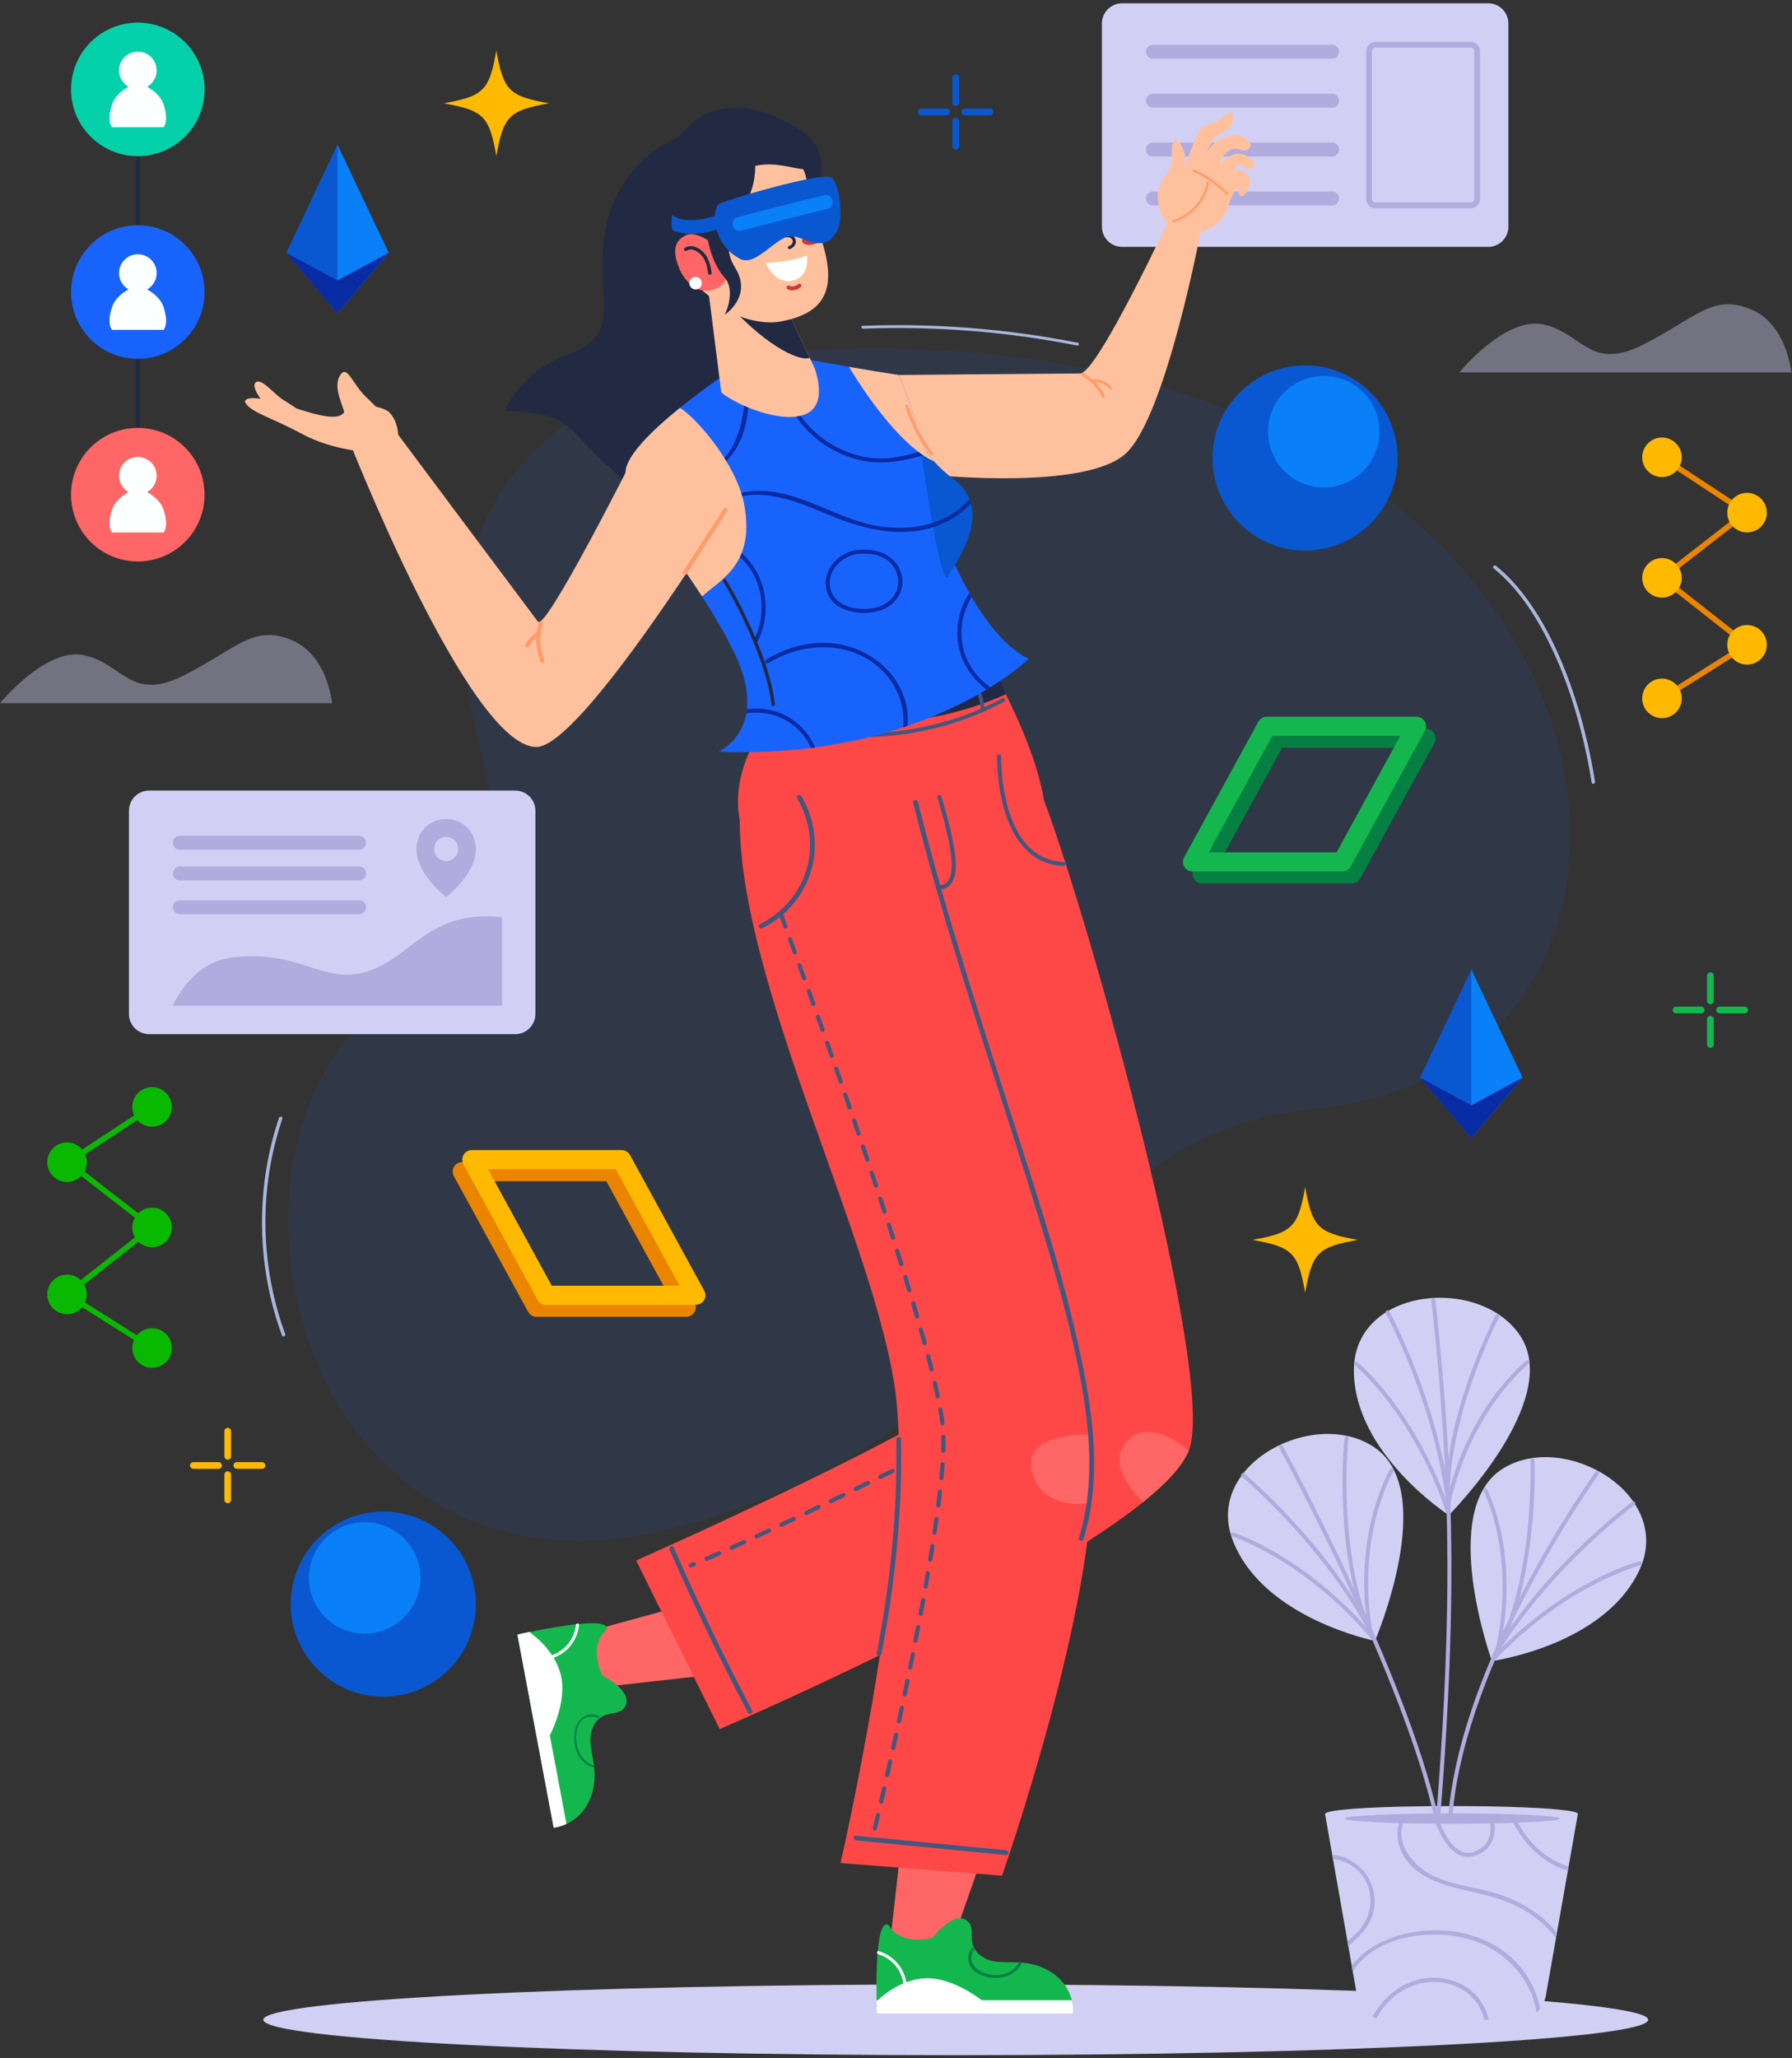 <svg width="513" height="589" viewBox="0 0 513 589" fill="none" xmlns="http://www.w3.org/2000/svg">
<rect x="0" y="0" width="513" height="589" fill="#333333" stroke="none"/>
<path d="M426.029 0.94H321.229C318.037 0.94 315.449 3.528 315.449 6.72V64.87C315.449 68.062 318.037 70.65 321.229 70.65H426.029C429.221 70.65 431.809 68.062 431.809 64.87V6.72C431.809 3.528 429.221 0.94 426.029 0.94Z" fill="#D1D0F4"/>
<path d="M421.01 59.61H393.76C392.29 59.61 391.09 58.41 391.09 56.94V14.65C391.09 13.18 392.29 11.98 393.76 11.98H421.01C422.48 11.98 423.68 13.18 423.68 14.65V56.94C423.68 58.41 422.48 59.61 421.01 59.61ZM393.76 13.63C393.2 13.63 392.74 14.09 392.74 14.65V56.94C392.74 57.5 393.2 57.96 393.76 57.96H421.01C421.57 57.96 422.03 57.5 422.03 56.94V14.65C422.03 14.09 421.57 13.63 421.01 13.63H393.76Z" fill="#B1ABDE"/>
<path d="M381.359 12.81H330.019C328.919 12.81 328.029 13.7 328.029 14.8C328.029 15.9 328.919 16.79 330.019 16.79H381.359C382.459 16.79 383.349 15.9 383.349 14.8C383.349 13.7 382.459 12.81 381.359 12.81Z" fill="#B1ABDE"/>
<path d="M381.359 26.81H330.019C328.919 26.81 328.029 27.7 328.029 28.8C328.029 29.9 328.919 30.79 330.019 30.79H381.359C382.459 30.79 383.349 29.9 383.349 28.8C383.349 27.7 382.459 26.81 381.359 26.81Z" fill="#B1ABDE"/>
<path d="M381.359 40.81H330.019C328.919 40.81 328.029 41.7 328.029 42.8C328.029 43.9 328.919 44.79 330.019 44.79H381.359C382.459 44.79 383.349 43.9 383.349 42.8C383.349 41.7 382.459 40.81 381.359 40.81Z" fill="#B1ABDE"/>
<path d="M381.359 54.81H330.019C328.919 54.81 328.029 55.7 328.029 56.8C328.029 57.9 328.919 58.79 330.019 58.79H381.359C382.459 58.79 383.349 57.9 383.349 56.8C383.349 55.7 382.459 54.81 381.359 54.81Z" fill="#B1ABDE"/>
<path d="M273.609 588.12C383.088 588.12 471.839 583.585 471.839 577.99C471.839 572.395 383.088 567.86 273.609 567.86C164.129 567.86 75.379 572.395 75.379 577.99C75.379 583.585 164.129 588.12 273.609 588.12Z" fill="#D1D0F4"/>
<g opacity="0.1">
<path d="M230.709 100.25C230.709 100.25 149.329 101.18 135.029 160.86C121.639 216.74 171.599 246.12 112.039 285.9C52.479 325.69 84.359 467.56 196.229 436.4C308.089 405.24 294.189 325.19 377.369 317.1C501.569 305.02 473.329 88.3 230.709 100.25Z" fill="#1963FD"/>
</g>
<path d="M427.591 162.64C434.131 167.96 438.951 175.12 442.771 182.56C447.021 190.83 450.121 199.68 452.461 208.66C453.771 213.7 454.841 218.81 455.651 223.95C455.751 224.58 456.711 224.31 456.611 223.69C455.131 214.35 452.851 205.11 449.681 196.2C446.651 187.68 442.801 179.31 437.511 171.94C434.861 168.24 431.831 164.81 428.291 161.93C427.801 161.53 427.091 162.23 427.591 162.63V162.64Z" fill="#A9B7DE"/>
<path d="M79.86 319.9C74.61 335.5 73.61 352.42 76.87 368.55C77.8 373.16 79.09 377.68 80.7 382.09C80.92 382.69 81.87 382.4 81.65 381.8C76 366.4 74.54 349.55 77.42 333.4C78.22 328.9 79.37 324.46 80.82 320.13C81.02 319.52 80.06 319.3 79.85 319.9H79.86Z" fill="#A9B7DE"/>
<path d="M247.01 94.06C267.56 93.28 288.16 94.89 308.34 98.88C308.85 98.98 309.06 98.19 308.55 98.09C288.3 94.09 267.63 92.45 247 93.24C246.48 93.26 246.49 94.08 247.01 94.06Z" fill="#A9B7DE"/>
<path d="M339.071 48.34C339.071 48.34 342.301 37.64 344.361 36.32C346.421 35 347.481 35.7 350.701 32.98C353.921 30.25 353.111 35.25 351.981 36.58C350.861 37.91 348.681 37.55 346.731 41.04C346.111 42.16 345.601 43.18 345.191 44.06C346.061 42.43 347.741 40.19 350.501 39.37C355.211 37.98 355.721 38.95 357.481 40.58C358.271 41.31 358.071 41.96 357.611 42.45C357.001 43.1 356.041 43.24 355.231 42.88C354.371 42.5 352.981 42.23 351.461 43.36C348.981 45.22 349.451 47.05 349.451 47.05C349.451 47.05 351.221 44.75 353.141 44.19C355.061 43.64 356.961 44.23 358.411 45.76C359.861 47.28 359.341 49.37 356.111 47.71C354.111 46.68 354.051 47.41 352.781 49.36C353.111 48.93 354.121 47.98 356.021 49.22C358.401 50.77 358.071 52.12 357.151 54.3C356.231 56.47 354.931 56.68 354.541 55.17C354.201 53.82 354.381 53.24 354.421 53.13C354.251 53.37 352.491 55.92 351.341 59.85C350.131 63.98 343.111 69.27 336.551 65.21C333.641 64.18 332.101 61.66 331.721 58.8C330.401 53.83 333.501 50.42 334.491 48.96C336.001 46.72 335.021 42.63 335.861 40.57C336.701 38.51 339.141 42.3 339.221 44.98C339.301 47.66 339.071 48.35 339.071 48.35V48.34Z" fill="#FFC19D"/>
<path d="M257.15 107.31C257.15 107.31 304.28 106.89 309.21 106.88C314.14 106.88 335.54 60.92 335.54 60.92L344.01 64.81C344.01 64.81 333.87 119.3 322.21 129.84C310.55 140.37 267.45 135.94 267.45 135.94C267.45 135.94 251.93 121.64 257.14 107.31H257.15Z" fill="#FFC19D"/>
<path d="M345.44 52.24C344.48 57.29 340.72 61.5 335.78 62.99C335.36 63.12 335.54 63.78 335.96 63.65C341.11 62.1 345.09 57.71 346.1 52.42C346.18 51.99 345.52 51.8 345.44 52.24Z" fill="#FF9C6A"/>
<path d="M341.54 49.13C345.1 50.66 348.28 52.87 350.96 55.68C351.27 56 351.75 55.51 351.45 55.19C348.74 52.34 345.51 50.08 341.89 48.53C341.49 48.36 341.14 48.95 341.54 49.12V49.13Z" fill="#FF9C6A"/>
<path d="M309.79 107.55C312.32 108.95 314.27 111.03 315.51 113.64C315.74 114.12 316.45 113.7 316.22 113.23C314.92 110.51 312.84 108.3 310.2 106.85C309.74 106.59 309.32 107.3 309.79 107.56V107.55Z" fill="#FF9C6A"/>
<path d="M312.599 109.41C314.549 109.2 316.349 109.86 317.689 111.29C318.049 111.68 318.629 111.09 318.269 110.71C316.799 109.14 314.739 108.37 312.599 108.59C312.079 108.65 312.069 109.47 312.599 109.41Z" fill="#FF9C6A"/>
<path d="M159.59 120.15C165.14 123.2 167.99 128.13 172.8 132.19C177.44 136.1 180.29 140.31 186.23 142.05C189.73 143.08 193.63 143.84 197.55 144.11C210.09 131.48 218.01 100.07 216.42 87.5C214.75 74.32 193.3 39.68 193.3 39.68C193.3 39.68 176.31 46.36 173.2 66.56C170.09 86.76 179.03 95.3 162.32 101.52C153.76 104.7 147.48 110.89 144.58 117.54C148.36 117.63 156.08 118.23 159.6 120.16L159.59 120.15Z" fill="#222943"/>
<path d="M252.089 199.59C245.689 199.81 239.599 199.77 233.259 198.67C229.409 198 224.239 196.95 221.499 193.92C220.379 198.05 219.239 201.95 218.299 205.08C218.189 205.43 218.089 205.78 217.989 206.11C216.879 209.81 216.109 212.2 216.109 212.2C225.559 212.31 234.899 211.87 244.139 210.91C248.269 210.48 252.369 209.94 256.449 209.3C260.369 208.68 264.269 207.96 268.149 207.15C272.129 206.31 276.089 205.37 280.029 204.33C283.099 203.52 286.159 202.64 289.209 201.7C289.209 201.7 287.049 197.01 285.259 191.49C275.759 197.65 262.919 199.24 252.079 199.61L252.089 199.59Z" fill="#222943"/>
<path d="M287.9 198.66C287.9 198.66 258.82 213.43 221.68 204.15C221.68 204.15 205.92 220.69 213.16 239.65C223.07 265.6 280.62 264.71 297.31 241.29C304.77 230.83 287.9 198.66 287.9 198.66Z" fill="#FE4847"/>
<path d="M287.49 200.76C285.07 202.05 282.58 203.24 280.05 204.3C277.34 205.44 274.57 206.43 271.74 207.28C262.79 209.96 253.45 211.16 244.15 210.9C235.26 210.65 226.41 209.05 218 206.11C218.1 205.78 218.2 205.43 218.31 205.08C230.53 209.36 243.65 210.75 256.47 209.29C260.41 208.84 264.33 208.12 268.17 207.14C274.66 205.48 280.96 203.05 286.89 199.88C287.5 199.55 288.1 200.45 287.49 200.78V200.76Z" fill="#41577E"/>
<path d="M278.48 195.53C279.73 197.77 280.5 200.17 280.78 202.72C280.86 203.41 281.94 203.35 281.86 202.66C281.55 199.92 280.72 197.34 279.38 194.93C279.04 194.32 278.14 194.93 278.48 195.53Z" fill="#41577E"/>
<path d="M226.48 197.22C225.24 200.35 224.51 203.58 224.3 206.94C224.26 207.63 225.33 207.57 225.38 206.88C225.58 203.72 226.28 200.66 227.45 197.71C227.7 197.07 226.74 196.57 226.49 197.22H226.48Z" fill="#41577E"/>
<path d="M246.14 200.38C245.28 203.36 245 206.38 245.3 209.47C245.37 210.16 246.45 210.1 246.38 209.41C246.09 206.42 246.36 203.5 247.2 200.61C247.39 199.94 246.34 199.72 246.14 200.38Z" fill="#41577E"/>
<path d="M263.559 202.78C263.639 204.25 264.899 205.38 266.379 205.3C267.849 205.22 268.979 203.96 268.899 202.48C268.819 201.01 267.559 199.88 266.079 199.96C264.609 200.04 263.479 201.3 263.559 202.78Z" fill="#41577E"/>
<path d="M201.43 457.84L164.1 468.09L163.07 483.82L211.22 478.42L201.43 457.84Z" fill="#FF6665"/>
<path d="M158.499 523.03L148.119 467.78C148.949 467.54 149.799 467.34 150.679 467.18C151.069 467.11 151.449 467.07 151.839 466.98C159.379 465.42 175.259 462.59 173.579 466.49C168.199 471.01 172.399 479.43 172.399 479.43C172.399 479.43 180.689 483.59 179.199 487.76C177.709 491.93 172.719 488.42 169.889 493.95C167.729 498.19 170.239 502.51 170.219 508.18C170.219 509.91 169.969 511.76 169.289 513.78C167.689 518.48 164.619 520.8 162.169 521.95C160.119 522.89 158.499 523.03 158.499 523.03Z" fill="#14B74E"/>
<path d="M171.33 490.99C167.52 489.53 164.91 492.34 164.46 495.92C163.95 500.03 165.62 504.36 169.78 505.75C170.14 505.87 170.29 505.31 169.93 505.19C166.39 504.01 164.81 500.49 164.96 496.94C165.03 495.25 165.41 493.03 166.87 491.97C168.05 491.11 169.84 491.05 171.17 491.56C171.52 491.69 171.67 491.13 171.32 491L171.33 490.99Z" fill="#057F42"/>
<path d="M165.759 465.06C165.219 469.93 161.769 473.76 156.989 474.85C156.439 474.98 156.279 474.11 156.829 473.99C161.219 472.99 164.379 469.47 164.879 464.99C164.939 464.43 165.819 464.5 165.759 465.06Z" fill="white"/>
<path d="M158.499 523.03L148.119 467.78C148.949 467.54 149.799 467.34 150.679 467.18L151.829 466.96L162.159 521.95C160.109 522.89 158.489 523.03 158.489 523.03H158.499Z" fill="white"/>
<path d="M157.189 497.04C157.189 497.04 162.389 487.46 160.619 479.63C158.849 471.81 151.629 467.13 151.629 467.13L157.189 497.04Z" fill="white"/>
<path d="M340.689 413.99C340.579 414.38 340.439 414.79 340.269 415.2C338.519 419.52 333.819 424.53 327.169 429.89C292.739 457.63 206.029 494.8 206.029 494.8L182.109 446.56C182.109 446.56 273.809 405.94 280.669 395.09C287.529 384.23 246.849 254.81 246.849 254.81L298.789 228.83C312.129 264.1 347.239 390.69 340.679 414L340.689 413.99Z" fill="#FE4847"/>
<path d="M340.27 415.2C338.52 419.52 333.82 424.53 327.17 429.89C323.46 426.01 317.02 418.38 322.69 412.38C327.63 407.15 335.33 410.78 340.27 415.2Z" fill="#FF6665"/>
<path d="M269.33 254.42C269.01 254.42 268.8 254.38 268.78 254.37C268.47 254.3 268.27 253.99 268.34 253.68C268.41 253.37 268.72 253.17 269.03 253.24C269.06 253.24 269.97 253.42 270.82 252.75C271.78 252 272.34 250.43 272.44 248.22C272.71 241.99 268.4 228.37 268.36 228.24C268.26 227.93 268.43 227.61 268.74 227.51C269.05 227.41 269.37 227.58 269.47 227.89C269.65 228.46 273.88 241.84 273.6 248.27C273.49 250.89 272.78 252.71 271.51 253.69C270.7 254.31 269.86 254.43 269.33 254.43V254.42Z" fill="#41577E"/>
<path d="M304.42 247.8C304.42 247.8 304.4 247.8 304.39 247.8C284.78 246.91 285.45 216.74 285.46 216.44C285.46 216.13 285.73 215.88 286.04 215.88C286.04 215.88 286.05 215.88 286.06 215.88C286.38 215.88 286.63 216.16 286.62 216.48C286.62 216.77 285.97 245.81 304.44 246.65C304.76 246.66 305.01 246.94 304.99 247.26C304.98 247.57 304.72 247.81 304.41 247.81L304.42 247.8Z" fill="#41577E"/>
<path d="M197.17 448.19C197.04 447.88 197.19 447.53 197.5 447.4C197.79 447.28 198.09 447.16 198.39 447.04C198.7 446.91 199.05 447.06 199.18 447.37C199.31 447.68 199.16 448.03 198.85 448.16C198.55 448.29 198.25 448.41 197.95 448.53C197.88 448.56 197.8 448.57 197.72 448.57C197.48 448.57 197.26 448.43 197.16 448.19H197.17ZM201.69 446.31C201.56 446 201.7 445.65 202.01 445.52C203.13 445.04 204.34 444.51 205.61 443.96C205.92 443.83 206.27 443.96 206.41 444.27C206.54 444.57 206.41 444.93 206.1 445.06C204.83 445.62 203.62 446.15 202.49 446.63C202.41 446.66 202.33 446.68 202.25 446.68C202.02 446.68 201.79 446.54 201.7 446.31H201.69ZM208.88 443.16C208.74 442.86 208.88 442.5 209.18 442.36C210.35 441.83 211.54 441.29 212.75 440.74C213.05 440.6 213.41 440.74 213.55 441.04C213.69 441.34 213.55 441.7 213.25 441.84C212.04 442.39 210.84 442.93 209.67 443.46C209.59 443.5 209.51 443.51 209.42 443.51C209.19 443.51 208.97 443.38 208.87 443.15L208.88 443.16ZM216.03 439.9C215.89 439.6 216.03 439.24 216.32 439.1C217.5 438.55 218.69 438 219.88 437.45C220.18 437.31 220.54 437.44 220.68 437.74C220.82 438.04 220.69 438.4 220.39 438.54C219.2 439.1 218.01 439.65 216.83 440.2C216.75 440.24 216.66 440.26 216.58 440.26C216.35 440.26 216.13 440.13 216.03 439.91V439.9ZM223.15 436.58C223.01 436.28 223.14 435.92 223.44 435.78C224.63 435.22 225.81 434.66 226.99 434.1C227.29 433.96 227.65 434.09 227.79 434.39C227.93 434.69 227.8 435.05 227.5 435.19C226.32 435.75 225.14 436.31 223.95 436.87C223.87 436.91 223.78 436.93 223.69 436.93C223.46 436.93 223.25 436.8 223.14 436.58H223.15ZM230.24 433.22C230.1 432.92 230.22 432.56 230.52 432.42C231.72 431.85 232.9 431.28 234.06 430.72C234.36 430.58 234.72 430.7 234.87 431C235.01 431.3 234.89 431.66 234.59 431.8C233.43 432.36 232.25 432.93 231.05 433.5C230.97 433.54 230.88 433.56 230.79 433.56C230.57 433.56 230.35 433.43 230.25 433.22H230.24ZM237.32 429.82C237.17 429.52 237.3 429.16 237.6 429.01C238.82 428.42 240 427.85 241.13 427.3C241.43 427.15 241.79 427.28 241.94 427.58C242.09 427.88 241.96 428.24 241.66 428.39C240.52 428.94 239.34 429.52 238.13 430.1C238.05 430.14 237.96 430.16 237.87 430.16C237.65 430.16 237.43 430.03 237.33 429.82H237.32ZM244.38 426.38C244.23 426.08 244.36 425.72 244.66 425.57C245.92 424.95 247.11 424.37 248.19 423.84C248.49 423.69 248.85 423.82 249 424.12C249.15 424.42 249.02 424.78 248.72 424.93C247.64 425.46 246.46 426.04 245.19 426.66C245.1 426.7 245.01 426.72 244.93 426.72C244.71 426.72 244.49 426.6 244.39 426.38H244.38ZM251.44 422.92C251.29 422.62 251.42 422.26 251.71 422.11C253.94 421.01 255.24 420.36 255.24 420.36C255.54 420.21 255.9 420.33 256.05 420.63C256.2 420.93 256.08 421.29 255.78 421.44C255.78 421.44 254.48 422.09 252.24 423.19C252.15 423.23 252.06 423.25 251.97 423.25C251.75 423.25 251.53 423.13 251.43 422.91L251.44 422.92Z" fill="#41577E"/>
<path d="M192.869 442.82C199.779 458.61 207.259 474.15 215.279 489.41C215.689 490.18 214.519 490.87 214.109 490.09C206.089 474.83 198.619 459.29 191.699 443.5C191.349 442.71 192.519 442.02 192.869 442.82Z" fill="#41577E"/>
<path d="M258.439 523.84L254.279 560.55L269.549 564.47L281.729 529.77L258.439 523.84Z" fill="#FF6665"/>
<path d="M307.24 576.2H251.03C250.94 575.34 250.91 574.46 250.91 573.57C250.91 573.18 250.94 572.79 250.93 572.4C250.79 564.7 250.93 548.57 254.46 550.95C257.91 557.07 266.96 554.5 266.96 554.5C266.96 554.5 272.58 547.12 276.4 549.36C280.22 551.6 275.85 555.85 280.77 559.65C284.54 562.56 289.25 560.89 294.82 561.95C296.52 562.27 298.29 562.85 300.15 563.9C304.47 566.34 306.19 569.78 306.86 572.4C307.41 574.58 307.24 576.2 307.24 576.2Z" fill="#14B74E"/>
<path d="M278.02 557.59C276.17 560.78 277.6 563.83 280.85 565.17C285.03 566.89 290.06 566.09 292.44 562.01C292.71 561.54 291.99 561.12 291.71 561.58C289.87 564.73 286.28 565.73 282.84 564.91C279.56 564.13 276.72 561.49 278.74 558.01C279.01 557.54 278.28 557.11 278.01 557.58L278.02 557.59Z" fill="#057F42"/>
<path d="M251.601 558.36C256.291 559.79 259.421 563.89 259.601 568.78C259.621 569.35 258.741 569.34 258.721 568.78C258.551 564.28 255.671 560.52 251.361 559.21C250.821 559.05 251.051 558.2 251.591 558.36H251.601Z" fill="white"/>
<path d="M307.24 576.2H251.03C250.94 575.34 250.91 574.46 250.91 573.57V572.4H306.86C307.41 574.58 307.24 576.2 307.24 576.2Z" fill="white"/>
<path d="M281.459 572.69C281.459 572.69 272.999 565.81 264.989 566.11C256.979 566.41 251.039 572.64 251.039 572.64L281.459 572.69Z" fill="white"/>
<path d="M263.89 246.54C263.89 246.54 311.309 376 312.729 417.61C314.149 459.22 286.849 536.74 286.849 536.74L240.609 533.13C240.609 533.13 261.93 441.29 256.38 398.7C250.84 356.11 211.77 281.79 211.77 234.82L263.89 246.55V246.54Z" fill="#FE4847"/>
<path d="M311.53 410.6C311.53 410.6 292.78 409.61 295.39 421.01C298 432.42 311.53 430.16 311.53 430.16C311.53 430.16 312.28 417.57 311.53 410.6Z" fill="#FF6665"/>
<path d="M257.95 411.89C258.29 432.59 256.27 453.16 252.29 473.46C252.12 474.32 250.81 473.95 250.98 473.1C254.93 452.91 256.93 432.46 256.59 411.89C256.58 411.02 257.93 411.02 257.95 411.89Z" fill="#41577E"/>
<path d="M250.309 523.82C249.989 523.74 249.779 523.42 249.859 523.09C250.109 522.04 250.409 520.75 250.759 519.26C250.839 518.94 251.159 518.73 251.479 518.81C251.799 518.89 252.009 519.21 251.929 519.53C251.579 521.03 251.279 522.32 251.029 523.37C250.959 523.65 250.719 523.83 250.439 523.83C250.389 523.83 250.349 523.83 250.299 523.81L250.309 523.82ZM252.099 516.16C251.779 516.09 251.569 515.76 251.649 515.44C251.929 514.24 252.219 512.96 252.529 511.61C252.599 511.29 252.929 511.08 253.249 511.16C253.569 511.23 253.779 511.56 253.699 511.88C253.389 513.24 253.099 514.52 252.819 515.71C252.759 515.99 252.509 516.18 252.229 516.18C252.189 516.18 252.139 516.18 252.089 516.16H252.099ZM253.839 508.49C253.519 508.42 253.309 508.09 253.379 507.77C253.659 506.54 253.939 505.26 254.239 503.94C254.309 503.61 254.639 503.41 254.959 503.48C255.289 503.55 255.489 503.87 255.419 504.2C255.129 505.52 254.839 506.8 254.559 508.04C254.499 508.32 254.249 508.51 253.969 508.51C253.929 508.51 253.879 508.51 253.839 508.5V508.49ZM255.549 500.82C255.219 500.75 255.019 500.43 255.089 500.1C255.359 498.85 255.639 497.57 255.929 496.26C255.999 495.93 256.319 495.73 256.649 495.8C256.979 495.87 257.179 496.19 257.109 496.52C256.829 497.83 256.549 499.11 256.269 500.36C256.209 500.64 255.959 500.83 255.679 500.83C255.639 500.83 255.589 500.83 255.549 500.82ZM257.219 493.15C256.889 493.08 256.689 492.76 256.759 492.43C257.029 491.17 257.299 489.89 257.579 488.59C257.649 488.26 257.969 488.06 258.289 488.12C258.619 488.19 258.819 488.51 258.759 488.83C258.479 490.13 258.209 491.41 257.939 492.67C257.879 492.95 257.629 493.15 257.349 493.15C257.309 493.15 257.269 493.15 257.219 493.14V493.15ZM258.849 485.46C258.519 485.39 258.309 485.07 258.379 484.75C258.649 483.48 258.909 482.2 259.179 480.91C259.249 480.58 259.569 480.37 259.889 480.44C260.219 480.51 260.429 480.83 260.359 481.15C260.089 482.44 259.829 483.73 259.559 485C259.499 485.28 259.249 485.48 258.969 485.48C258.929 485.48 258.889 485.48 258.849 485.47V485.46ZM260.429 477.77C260.099 477.7 259.889 477.39 259.959 477.06C260.219 475.78 260.479 474.5 260.729 473.21C260.789 472.88 261.109 472.67 261.439 472.74C261.769 472.81 261.979 473.12 261.909 473.45C261.649 474.74 261.389 476.02 261.139 477.3C261.079 477.59 260.829 477.78 260.549 477.78C260.509 477.78 260.469 477.78 260.429 477.77ZM261.969 470.07C261.639 470.01 261.429 469.69 261.489 469.36C261.739 468.08 261.989 466.79 262.239 465.51C262.299 465.18 262.619 464.97 262.949 465.03C263.279 465.09 263.489 465.41 263.429 465.74C263.179 467.03 262.929 468.31 262.679 469.6C262.619 469.89 262.369 470.09 262.089 470.09C262.049 470.09 262.009 470.09 261.969 470.08V470.07ZM263.449 462.36C263.119 462.3 262.909 461.98 262.969 461.66C263.209 460.37 263.449 459.09 263.679 457.81C263.739 457.48 264.049 457.26 264.379 457.33C264.709 457.39 264.919 457.7 264.869 458.03C264.639 459.31 264.399 460.6 264.159 461.89C264.109 462.18 263.849 462.38 263.569 462.38C263.529 462.38 263.499 462.38 263.459 462.37L263.449 462.36ZM264.859 454.64C264.529 454.58 264.309 454.27 264.369 453.94C264.599 452.64 264.819 451.36 265.039 450.08C265.099 449.75 265.409 449.53 265.739 449.59C266.069 449.65 266.289 449.96 266.229 450.29C266.009 451.57 265.779 452.86 265.549 454.16C265.499 454.45 265.239 454.66 264.959 454.66C264.929 454.66 264.889 454.66 264.849 454.66L264.859 454.64ZM266.199 446.9C265.869 446.85 265.649 446.54 265.699 446.21C265.919 444.91 266.119 443.62 266.329 442.34C266.379 442.01 266.689 441.79 267.019 441.84C267.349 441.89 267.569 442.2 267.519 442.53C267.319 443.81 267.109 445.1 266.889 446.41C266.839 446.71 266.589 446.91 266.299 446.91C266.269 446.91 266.229 446.91 266.199 446.91V446.9ZM267.429 439.15C267.099 439.1 266.869 438.79 266.919 438.46C267.119 437.15 267.299 435.85 267.479 434.58C267.529 434.25 267.829 434.02 268.159 434.07C268.489 434.12 268.719 434.42 268.669 434.75C268.489 436.03 268.299 437.32 268.109 438.64C268.069 438.94 267.809 439.15 267.509 439.15C267.479 439.15 267.449 439.15 267.419 439.15H267.429ZM268.529 431.37C268.199 431.33 267.969 431.03 268.009 430.7C268.179 429.36 268.339 428.05 268.479 426.81C268.519 426.48 268.809 426.24 269.149 426.28C269.479 426.32 269.719 426.62 269.679 426.95C269.539 428.2 269.379 429.51 269.209 430.86C269.169 431.16 268.909 431.39 268.609 431.39C268.579 431.39 268.559 431.39 268.529 431.39V431.37ZM269.429 423.57C269.099 423.54 268.859 423.24 268.889 422.91C269.019 421.55 269.129 420.23 269.219 419.01C269.239 418.68 269.529 418.42 269.859 418.45C270.189 418.47 270.439 418.76 270.419 419.09C270.329 420.33 270.219 421.65 270.089 423.02C270.059 423.33 269.799 423.57 269.489 423.57C269.469 423.57 269.449 423.57 269.429 423.57ZM269.999 415.73C269.669 415.72 269.409 415.44 269.419 415.11C269.449 414.16 269.469 413.25 269.469 412.4C269.469 411.99 269.469 411.6 269.459 411.21C269.459 410.88 269.719 410.6 270.049 410.59C270.379 410.58 270.659 410.85 270.669 411.18C270.669 411.57 270.679 411.98 270.679 412.39C270.679 413.25 270.659 414.18 270.629 415.14C270.619 415.47 270.349 415.72 270.029 415.72C270.029 415.72 270.019 415.72 270.009 415.72L269.999 415.73ZM269.199 407.36C269.059 406.22 268.869 404.92 268.619 403.51C268.559 403.18 268.779 402.87 269.109 402.81C269.439 402.75 269.749 402.97 269.809 403.3C270.059 404.74 270.259 406.06 270.399 407.22C270.439 407.55 270.199 407.85 269.869 407.89C269.849 407.89 269.819 407.89 269.799 407.89C269.499 407.89 269.239 407.66 269.199 407.36ZM267.859 399.67C267.609 398.48 267.319 397.19 267.009 395.85C266.929 395.53 267.139 395.2 267.459 395.13C267.779 395.05 268.109 395.26 268.179 395.58C268.499 396.93 268.789 398.23 269.039 399.43C269.109 399.76 268.899 400.08 268.569 400.14C268.529 400.14 268.489 400.15 268.439 400.15C268.159 400.15 267.909 399.96 267.849 399.67H267.859ZM266.079 392.03C265.779 390.82 265.449 389.54 265.099 388.23C265.019 387.91 265.209 387.58 265.529 387.49C265.849 387.4 266.179 387.6 266.269 387.92C266.619 389.24 266.949 390.52 267.249 391.73C267.329 392.05 267.129 392.38 266.809 392.46C266.759 392.47 266.709 392.48 266.659 392.48C266.389 392.48 266.139 392.3 266.079 392.02V392.03ZM264.089 384.45C263.749 383.22 263.399 381.95 263.039 380.67C262.949 380.35 263.139 380.02 263.459 379.93C263.779 379.84 264.109 380.03 264.199 380.35C264.559 381.64 264.919 382.9 265.259 384.14C265.349 384.46 265.159 384.79 264.839 384.88C264.789 384.89 264.729 384.9 264.679 384.9C264.409 384.9 264.169 384.72 264.099 384.46L264.089 384.45ZM261.949 376.9C261.589 375.66 261.219 374.41 260.849 373.14C260.759 372.82 260.939 372.49 261.259 372.39C261.579 372.3 261.909 372.48 262.009 372.8C262.389 374.07 262.759 375.33 263.119 376.57C263.209 376.89 263.029 377.22 262.709 377.32C262.649 377.34 262.599 377.34 262.539 377.34C262.279 377.34 262.039 377.17 261.959 376.91L261.949 376.9ZM259.719 369.38C259.349 368.14 258.959 366.89 258.579 365.63C258.479 365.31 258.659 364.97 258.979 364.88C259.299 364.78 259.639 364.96 259.729 365.28C260.119 366.54 260.499 367.8 260.879 369.04C260.979 369.36 260.799 369.7 260.479 369.79C260.419 369.81 260.359 369.82 260.309 369.82C260.049 369.82 259.809 369.65 259.729 369.39L259.719 369.38ZM257.419 361.88C257.029 360.64 256.639 359.39 256.249 358.14C256.149 357.82 256.329 357.48 256.639 357.38C256.959 357.28 257.299 357.46 257.399 357.77C257.799 359.03 258.189 360.28 258.579 361.52C258.679 361.84 258.499 362.18 258.179 362.28C258.119 362.3 258.059 362.31 257.999 362.31C257.739 362.31 257.509 362.14 257.419 361.89V361.88ZM255.059 354.39C254.659 353.15 254.259 351.9 253.859 350.65C253.759 350.33 253.929 349.99 254.249 349.89C254.569 349.79 254.909 349.96 255.009 350.28C255.409 351.53 255.809 352.78 256.209 354.02C256.309 354.34 256.139 354.68 255.819 354.78C255.759 354.8 255.699 354.81 255.639 354.81C255.379 354.81 255.149 354.65 255.069 354.39H255.059ZM252.649 346.92C252.249 345.68 251.839 344.44 251.429 343.19C251.329 342.87 251.499 342.53 251.809 342.43C252.129 342.33 252.469 342.5 252.569 342.81C252.979 344.06 253.389 345.3 253.789 346.54C253.889 346.86 253.719 347.2 253.399 347.3C253.339 347.32 253.279 347.33 253.209 347.33C252.959 347.33 252.719 347.17 252.639 346.91L252.649 346.92ZM250.199 339.47C249.789 338.23 249.379 336.99 248.959 335.75C248.849 335.43 249.029 335.09 249.339 334.99C249.659 334.88 249.999 335.06 250.099 335.37C250.509 336.61 250.929 337.85 251.339 339.1C251.439 339.42 251.269 339.76 250.959 339.86C250.899 339.88 250.829 339.89 250.769 339.89C250.519 339.89 250.279 339.73 250.199 339.48V339.47ZM247.719 332.02C247.299 330.78 246.889 329.54 246.469 328.31C246.359 327.99 246.529 327.65 246.849 327.55C247.169 327.44 247.509 327.61 247.609 327.93C248.029 329.17 248.439 330.4 248.859 331.65C248.969 331.97 248.799 332.31 248.479 332.41C248.419 332.43 248.349 332.44 248.289 332.44C248.039 332.44 247.799 332.28 247.719 332.03V332.02ZM245.209 324.59C244.789 323.35 244.359 322.11 243.939 320.88C243.829 320.56 243.999 320.22 244.319 320.11C244.639 320 244.979 320.17 245.089 320.49C245.509 321.72 245.929 322.96 246.359 324.21C246.469 324.53 246.299 324.87 245.979 324.98C245.919 325 245.849 325.01 245.789 325.01C245.539 325.01 245.299 324.85 245.219 324.6L245.209 324.59ZM242.669 317.16C242.239 315.91 241.819 314.68 241.389 313.45C241.279 313.14 241.449 312.79 241.759 312.68C242.079 312.57 242.419 312.74 242.529 313.05C242.949 314.28 243.379 315.52 243.809 316.76C243.919 317.07 243.749 317.42 243.439 317.53C243.379 317.55 243.309 317.56 243.239 317.56C242.989 317.56 242.759 317.4 242.669 317.15V317.16ZM240.109 309.74C239.679 308.49 239.249 307.26 238.819 306.03C238.709 305.72 238.879 305.37 239.189 305.26C239.509 305.15 239.849 305.32 239.959 305.63C240.389 306.85 240.819 308.09 241.249 309.34C241.359 309.65 241.189 310 240.879 310.11C240.809 310.13 240.749 310.14 240.679 310.14C240.429 310.14 240.199 309.98 240.109 309.73V309.74ZM237.519 302.33C237.079 301.08 236.649 299.84 236.219 298.63C236.109 298.32 236.269 297.97 236.589 297.86C236.899 297.75 237.249 297.91 237.359 298.23C237.789 299.45 238.219 300.68 238.659 301.94C238.769 302.25 238.599 302.6 238.289 302.71C238.219 302.73 238.159 302.74 238.089 302.74C237.839 302.74 237.609 302.58 237.519 302.34V302.33ZM234.909 294.92C234.469 293.66 234.029 292.43 233.599 291.22C233.489 290.91 233.649 290.56 233.969 290.45C234.279 290.34 234.629 290.5 234.739 290.82C235.169 292.03 235.609 293.26 236.049 294.52C236.159 294.83 235.999 295.18 235.679 295.29C235.609 295.31 235.549 295.32 235.479 295.32C235.229 295.32 234.999 295.17 234.909 294.92ZM232.279 287.52C231.829 286.25 231.389 285.02 230.959 283.82C230.849 283.51 231.009 283.16 231.319 283.05C231.629 282.94 231.979 283.1 232.089 283.41C232.519 284.61 232.959 285.84 233.409 287.11C233.519 287.42 233.359 287.77 233.039 287.88C232.969 287.9 232.899 287.92 232.839 287.92C232.589 287.92 232.359 287.77 232.269 287.52H232.279ZM229.629 280.12C229.169 278.83 228.719 277.6 228.299 276.42C228.189 276.11 228.349 275.76 228.659 275.65C228.969 275.54 229.319 275.7 229.429 276.01C229.859 277.19 230.299 278.42 230.759 279.71C230.869 280.02 230.709 280.37 230.399 280.48C230.329 280.5 230.259 280.52 230.199 280.52C229.949 280.52 229.719 280.37 229.629 280.12ZM226.959 272.72C226.469 271.38 226.019 270.14 225.619 269.02C225.509 268.71 225.669 268.36 225.979 268.25C226.289 268.14 226.639 268.3 226.749 268.61C227.159 269.73 227.609 270.97 228.089 272.31C228.199 272.62 228.039 272.97 227.729 273.08C227.659 273.1 227.589 273.12 227.519 273.12C227.269 273.12 227.039 272.97 226.949 272.72H226.959ZM224.269 265.32C223.389 262.92 222.899 261.6 222.899 261.6C222.779 261.29 222.939 260.94 223.259 260.83C223.569 260.71 223.919 260.87 224.039 261.19C224.039 261.19 224.529 262.51 225.409 264.92C225.519 265.23 225.359 265.58 225.049 265.69C224.979 265.72 224.909 265.73 224.839 265.73C224.589 265.73 224.359 265.58 224.269 265.33V265.32Z" fill="#41577E"/>
<path d="M229.381 227.8C233.351 234.43 234.401 242.71 231.921 250.07C229.631 256.84 224.611 262.5 218.201 265.63C217.421 266.01 216.731 264.84 217.511 264.46C223.601 261.48 228.431 256.16 230.611 249.71C232.981 242.68 232.001 234.82 228.201 228.48C227.751 227.73 228.921 227.05 229.371 227.8H229.381Z" fill="#41577E"/>
<path d="M288.04 530.84C273.69 529.45 259.35 528.06 245 526.66C244.14 526.58 244.13 525.22 245 525.3C259.35 526.69 273.69 528.08 288.04 529.48C288.9 529.56 288.91 530.92 288.04 530.84Z" fill="#41577E"/>
<path d="M262.751 229.44C269.941 258.29 279.091 286.61 288.161 314.91C295.971 339.26 304.231 363.64 309.521 388.69C313.101 405.66 315.351 423.56 310.171 440.45C309.911 441.28 308.601 440.93 308.861 440.09C313.571 424.72 312.031 408.45 308.991 392.92C306.661 381.01 303.521 369.29 300.101 357.65C292.181 330.75 283.111 304.21 274.881 277.4C270.041 261.64 265.431 245.8 261.441 229.8C261.231 228.95 262.541 228.59 262.751 229.44Z" fill="#41577E"/>
<path d="M294.49 188.56C294.49 188.56 290.81 192.12 283.5 196.64C283.15 196.86 282.79 197.07 282.42 197.3C276.82 200.67 269.28 204.48 259.81 207.72C259.4 207.86 258.98 208 258.56 208.14C251.26 210.56 242.86 212.62 233.37 213.89C232.97 213.94 232.57 213.99 232.17 214.04C224.13 215.05 215.31 215.49 205.74 215.08C205.74 215.08 212.2 212.28 213.64 204.15C213.71 203.77 213.77 203.37 213.81 202.96C214.27 198.77 213.42 193.31 209.96 186.27C207.35 180.96 204.22 175.71 200.98 170.68C190.63 154.64 179.07 140.91 179.07 135.24C179.07 130.49 186.89 122.98 194.63 116.71C196.68 115.05 198.72 113.49 200.61 112.08C205.77 108.23 209.82 105.56 209.82 105.56L228.64 102.4C228.64 102.4 235.28 103.64 243.06 104.98C243.3 105.02 243.53 105.07 243.77 105.1C248.26 105.88 253.06 106.67 257.14 107.28C257.14 107.28 257.14 107.28 257.15 107.3C257.37 107.73 260.42 113.73 262.84 123.77V123.79C263.25 125.47 263.63 127.26 263.99 129.15C264.01 129.27 264.03 129.38 264.06 129.5C264.1 129.73 264.14 129.96 264.18 130.2C264.18 130.25 264.2 130.29 264.2 130.34C264.41 131.54 264.61 132.78 264.79 134.06C265.38 138.34 266.65 143.57 268.48 149.09C268.6 149.47 268.73 149.86 268.86 150.24C270.14 154 271.68 157.87 273.41 161.66C274.67 164.42 276.04 167.12 277.5 169.71C277.71 170.09 277.93 170.48 278.16 170.85C282.88 178.94 288.5 185.66 294.51 188.55L294.49 188.56Z" fill="#1963FD"/>
<path d="M273.399 161.66C272.529 163.12 271.759 164.31 271.329 165.1C270.369 166.82 268.709 159.72 267.099 150.88C267.029 150.48 266.949 150.06 266.879 149.65C265.699 143.07 264.579 135.74 263.789 130.44C263.759 130.25 263.739 130.07 263.709 129.89C263.679 129.67 263.649 129.45 263.609 129.25C263.239 126.73 262.969 124.79 262.829 123.8V123.78C262.809 123.67 262.799 123.56 262.789 123.47C262.939 124.29 263.449 126.3 265.089 128.9C265.309 129.25 265.539 129.6 265.799 129.97C266.269 130.64 266.819 131.34 267.449 132.07C268.869 133.69 270.699 135.43 273.079 137.19C275.339 138.86 276.749 140.75 277.549 142.75C277.719 143.17 277.859 143.59 277.969 144.02C279.639 150.23 276.029 157.22 273.389 161.65L273.399 161.66Z" fill="#0958D1"/>
<path d="M213.58 111.06C212.91 120.13 210.89 134.11 199.17 134.77C198.42 134.81 198.42 135.98 199.17 135.94C204.09 135.67 208.17 132.55 210.69 128.44C213.86 123.27 214.31 116.97 214.75 111.07C214.81 110.32 213.64 110.33 213.58 111.07V111.06Z" fill="#092BA4"/>
<path d="M265.809 129.98C265.269 130.09 264.729 130.22 264.189 130.35C264.059 130.38 263.929 130.42 263.789 130.45C263.429 130.54 263.079 130.63 262.729 130.72C257.609 132.04 252.709 132.88 247.439 131.92C238.019 130.2 229.589 123.86 225.619 115.12C225.309 114.44 226.319 113.85 226.629 114.53C230.919 123.97 240.529 130.51 250.879 131.17C255.299 131.45 259.419 130.25 263.609 129.25C263.729 129.22 263.849 129.19 263.979 129.16C264.349 129.07 264.719 128.99 265.089 128.91C265.309 129.26 265.539 129.61 265.799 129.98H265.809Z" fill="#092BA4"/>
<path d="M200 153.96C206.16 154.62 211.88 158.12 215.14 163.42C218.72 169.23 218.94 176.64 216.01 182.76C215.69 183.43 216.69 184.03 217.02 183.35C220.12 176.87 219.95 169.01 216.15 162.84C212.66 157.17 206.58 153.52 200 152.81C199.26 152.73 199.26 153.9 200 153.98V153.96Z" fill="#092BA4"/>
<path d="M277.98 144.03C275.61 146.64 272.64 148.66 269.34 150.05C269.18 150.12 269.02 150.18 268.85 150.24C268.27 150.47 267.68 150.68 267.1 150.87C257.08 154.08 246.42 151.17 236.96 147.21C227.24 143.15 214.21 137.56 205.02 145.9C204.46 146.4 203.64 145.58 204.19 145.08C208.09 141.55 213.29 140.26 218.47 140.49C229.84 141 239.57 148.32 250.62 150.41C255.95 151.42 261.71 151.28 266.88 149.65C267.42 149.48 267.94 149.3 268.46 149.1C271.94 147.76 275.09 145.69 277.55 142.77C277.72 143.19 277.86 143.61 277.97 144.04L277.98 144.03Z" fill="#092BA4"/>
<path d="M283.5 196.63C283.15 196.85 282.79 197.06 282.42 197.29C278.91 194.72 276.2 191.08 274.9 186.86C273.12 181.07 274.23 174.72 277.49 169.72C277.7 170.1 277.92 170.49 278.15 170.86C275.31 175.5 274.41 181.27 276.03 186.55C277.3 190.68 280.01 194.21 283.5 196.64V196.63Z" fill="#092BA4"/>
<path d="M259.82 207.71C259.41 207.85 258.99 207.99 258.57 208.13C259.09 202.32 256.95 196.2 252.58 191.9C243.71 183.18 230.08 183.55 219.93 189.78C219.29 190.17 218.7 189.16 219.34 188.77C224.4 185.66 230.24 183.84 236.21 183.95C245.57 184.13 254.72 189.57 258.38 198.37C259.62 201.35 260.08 204.56 259.81 207.7L259.82 207.71Z" fill="#092BA4"/>
<path d="M233.371 213.89C232.971 213.94 232.571 213.99 232.171 214.04C230.811 211.04 228.631 208.41 225.801 206.6C222.171 204.28 217.801 203.5 213.641 204.16C213.711 203.78 213.771 203.38 213.811 202.97C218.131 202.36 222.641 203.2 226.391 205.6C229.531 207.61 231.921 210.54 233.371 213.9V213.89Z" fill="#092BA4"/>
<path d="M244.69 157.46C239.47 158.6 235.11 163.6 236.69 169.13C238.29 174.76 245.47 176.09 250.49 175.11C255.59 174.12 259.56 169.56 258.03 164.25C256.33 158.31 250.36 156.69 244.84 157.43C244.11 157.53 244.1 158.69 244.84 158.6C249.3 158 254.17 158.72 256.37 163.18C258.69 167.9 255.65 172.63 250.82 173.84C246.43 174.94 239.53 174.01 237.9 169.08C236.24 164.08 240.33 159.59 245 158.57C245.73 158.41 245.42 157.29 244.69 157.45V157.46Z" fill="#092BA4"/>
<path d="M267.459 132.08C266.369 131.59 265.269 130.96 264.169 130.2C264.019 130.1 263.869 129.99 263.709 129.89C255.399 123.99 247.069 111.69 243.049 104.99C243.289 105.03 243.519 105.07 243.759 105.11C248.249 105.89 253.049 106.68 257.129 107.29C257.129 107.29 257.129 107.29 257.139 107.31C257.359 107.74 260.409 113.74 262.829 123.78C262.809 123.62 262.789 123.48 262.769 123.37C262.939 124.39 263.759 127.84 267.449 132.08H267.459Z" fill="#FFC19D"/>
<path d="M259.18 116.34C260.73 121.39 263.17 126.03 266.44 130.18C266.79 130.62 267.4 130 267.06 129.56C263.89 125.53 261.53 121 260.03 116.1C259.87 115.56 259.02 115.79 259.19 116.33L259.18 116.34Z" fill="#FF9C6A"/>
<path d="M200.98 170.68C190.63 154.64 179.06 140.91 179.07 135.25C179.07 130.49 186.89 122.99 194.63 116.72C199.17 119.34 210.91 132.83 213.04 144.36C216.2 161.47 206.39 165.72 200.98 170.68Z" fill="#FFC19D"/>
<path d="M190.52 154.58C194.93 153.24 199.41 152.22 203.96 151.5C204.7 151.38 204.38 150.26 203.65 150.38C199.1 151.09 194.62 152.12 190.21 153.46C189.49 153.68 189.8 154.8 190.52 154.58Z" fill="#CF3736"/>
<path d="M207.26 97.31C207.26 97.31 203.83 88.23 190.85 82.23C177.86 76.24 174.67 55.16 187.19 43.73C190.4 40.8 193.85 39.87 195.48 37.93C205.93 25.45 221.79 32.06 229.51 37.51C238.63 43.95 234.29 52.37 233.79 59.82C233.29 67.27 207.26 97.3 207.26 97.3V97.31Z" fill="#222943"/>
<path d="M206.469 112.25C212.369 117.56 240.399 127.92 233.299 105.59L229.789 98.1L225.959 89.93L223.279 84.21L202.199 78.61L206.479 112.24L206.469 112.25Z" fill="#FFC19D"/>
<path d="M208.82 87.39C220.54 100.16 229.44 103.4 231.8 102.41L225.95 89.94L208.82 87.4V87.39Z" fill="#222943"/>
<path d="M195.3 75.99C198.62 81.52 200.84 83.05 206.8 87.71C212.12 91.87 219.59 92.71 223.12 92.07C235.97 89.75 240.47 83.12 234.42 66.46C230.66 56.12 232.03 49.43 228.25 46.05C228.02 45.91 227.79 45.77 227.56 45.64C222.03 42.49 215.45 41.73 209.28 43.29C178.63 51.06 190.52 68.04 195.29 75.98L195.3 75.99Z" fill="#FFC19D"/>
<path d="M216.82 67.98C217.87 67.11 219.27 67.25 220.2 68.21C220.72 68.75 221.55 67.92 221.02 67.39C219.62 65.95 217.53 65.89 215.99 67.16C215.41 67.64 216.24 68.46 216.81 67.98H216.82Z" fill="#222943"/>
<path d="M227.169 65.83C227.249 64.9 228.099 64.24 229.019 64.39C229.749 64.51 230.069 63.39 229.329 63.27C227.619 62.99 226.159 64.1 225.999 65.83C225.929 66.58 227.099 66.57 227.169 65.83Z" fill="#222943"/>
<path d="M226.149 71.28C226.879 71 228.15 70.09 227.77 68.63C227.41 67.25 226.059 66.97 225.199 67.02L224.049 65.39C223.909 65.19 223.639 65.14 223.439 65.28C223.239 65.42 223.189 65.69 223.329 65.89L224.619 67.73C224.719 67.87 224.879 67.94 225.049 67.91C225.109 67.91 226.609 67.69 226.909 68.84C227.189 69.91 225.879 70.43 225.819 70.45C225.589 70.54 225.479 70.79 225.569 71.02C225.659 71.24 225.899 71.36 226.129 71.28H226.149Z" fill="#222943"/>
<path d="M224.799 40.99C224.799 40.99 234.46 45.23 231.83 47.97C229.2 50.7 212.949 39.32 205.299 58.46C203.389 63.23 207.109 67.38 199.849 71.02C192.599 74.66 190.869 74.17 187.779 67.83C184.689 61.49 189.109 44.92 204.939 40.85C220.769 36.78 224.789 40.99 224.789 40.99H224.799Z" fill="#222943"/>
<path d="M216.1 45.77C216.1 45.77 218.32 61.56 202.15 65.91C185.98 70.26 193.57 44.65 216.1 45.77Z" fill="#222943"/>
<path d="M193.039 55.95C194.909 55.74 198.589 56.07 200.409 57.1C201.819 61.64 208.09 73.03 203.21 75.48C195.96 79.12 197.349 84.54 190.419 72.42C187.789 67.82 186.52 61.08 187.96 56.71C189.64 56.4 191.319 56.14 193.039 55.94V55.95Z" fill="#222943"/>
<path d="M229.17 82.24C228.05 83.02 226.72 83.41 225.45 82.76C224.8 82.43 225.34 81.44 225.99 81.77C226.9 82.23 227.8 81.82 228.58 81.28C229.18 80.87 229.77 81.83 229.17 82.24Z" fill="#CF3736"/>
<path d="M211.399 73.48C211.669 74.38 213.289 74.7 215.019 74.19C216.749 73.68 217.939 72.54 217.679 71.63C217.409 70.73 215.789 70.41 214.059 70.92C212.329 71.43 211.139 72.57 211.399 73.48Z" fill="#CF3736"/>
<path d="M229.629 69.13C229.899 70.04 231.519 70.35 233.249 69.85C234.069 69.61 234.759 69.23 235.239 68.8C234.989 68.04 234.729 67.26 234.439 66.46C234.429 66.43 234.419 66.39 234.409 66.36C233.799 66.29 233.059 66.36 232.299 66.58C230.569 67.09 229.379 68.23 229.639 69.13H229.629Z" fill="#CF3736"/>
<path d="M217.91 61.32C216.55 61.21 214.98 61.9 214.85 63.43C214.73 64.86 212.48 64.91 212.6 63.47C212.83 60.77 215.17 58.85 217.88 59.07C219.31 59.18 219.37 61.44 217.92 61.32H217.91Z" fill="#222943"/>
<path d="M229.73 60.55C228.6 59.77 227.12 58.59 225.73 59.41C224.48 60.14 223.29 58.22 224.54 57.5C226.77 56.21 228.9 57.26 230.81 58.58C231.99 59.4 230.92 61.38 229.73 60.56V60.55Z" fill="#222943"/>
<path d="M230.979 73.05C230.979 73.05 227.069 74.98 219.199 75.21C219.199 75.21 221.789 81.83 227.299 80.18C231.969 78.78 230.979 73.05 230.979 73.05Z" fill="white"/>
<path d="M208.57 77.3C208.67 74.9 207.56 72.61 205.73 71.04C203.36 69.02 199.2 66.05 196.41 67.3C192.31 69.14 192.91 73.08 194.46 76.83C196.01 80.58 200.02 84.9 205.12 82.53C207.67 81.34 208.49 79.26 208.57 77.3Z" fill="#FF6665"/>
<path d="M200.93 81.03C200.93 82.02 200.12 82.83 199.13 82.83C198.14 82.83 197.33 82.02 197.33 81.03C197.33 80.04 198.14 79.23 199.13 79.23C200.12 79.23 200.93 80.04 200.93 81.03Z" fill="white"/>
<path d="M202.72 78.21C202.5 76.56 202.16 74.87 201.16 73.5C200.27 72.27 198.21 70.7 196.61 71.74C196.07 72.09 195.44 71.31 195.98 70.96C197.52 69.96 199.39 70.52 200.75 71.62C202.71 73.2 203.39 75.67 203.71 78.07C203.79 78.71 202.8 78.86 202.72 78.21Z" fill="#222943"/>
<path d="M212.429 57.3C212.429 57.3 212.569 61.3 209.699 67.33C208.629 69.57 207.739 72.23 210.479 76.65C215.529 84.81 207.489 90.06 207.489 90.06C207.489 90.06 210.859 83.25 207.369 79.37C202.789 74.29 200.619 62.72 203.909 60.8C207.199 58.88 212.429 57.31 212.429 57.31V57.3Z" fill="#222943"/>
<path d="M214.229 177.97C212.269 173.73 210.089 169.48 207.549 165.46C207.319 165.71 207.089 165.96 206.859 166.21C209.319 170.13 211.449 174.29 213.359 178.43C216.749 185.76 219.859 193.65 220.879 201.71C220.959 202.34 221.919 202.12 221.839 201.49C220.809 193.35 217.659 185.36 214.229 177.96V177.97Z" fill="#222943"/>
<path d="M181.439 130.65C181.439 130.65 156.189 180.78 153.999 177.91C151.549 174.68 109.889 118.92 109.889 118.92L99.699 125.52C99.699 125.52 134.269 213.82 153.569 213.76C166.389 213.72 208.569 145.29 208.569 145.29L181.439 130.66V130.65Z" fill="#FFC19D"/>
<path d="M107.71 118.09C108.41 118.2 109.08 118.38 109.73 118.63C108.35 117.13 106.66 115.37 104.91 113.73C100.76 109.84 99.3 103.76 97.18 107.73C95.23 111.38 98.78 117.05 98.88 119.34C101.77 118.61 104.7 117.62 107.71 118.09Z" fill="#FFC19D"/>
<path d="M76.939 117.1C76.939 117.1 71.539 111.16 73.129 109.51C74.729 107.86 78.449 112.86 81.209 114.51C83.969 116.16 90.759 120.93 90.759 120.93L76.939 117.09V117.1Z" fill="#FFC19D"/>
<path d="M111.19 117.74C110.08 117.07 108.86 116.59 107.54 116.39C104.52 115.93 101.57 117.03 98.66 117.73C97.24 120.5 91.79 119.21 83.01 116.3C71 112.31 69.79 114.42 70.2 115.17C71.77 118.06 77.64 119.4 86.39 124.14C95.13 128.88 105.92 129.84 111.66 129.41C111.66 129.41 114.17 128.55 113.98 124.38C113.98 124.38 113.98 120.37 111.18 117.74H111.19Z" fill="#FFC19D"/>
<path d="M196.56 164.3C200.42 158.29 204.28 152.28 208.14 146.26C208.57 145.59 207.5 144.97 207.08 145.64C203.22 151.65 199.36 157.66 195.5 163.68C195.07 164.35 196.14 164.97 196.56 164.3Z" fill="#FF9C6A"/>
<path d="M154.32 178.12C153.1 181.84 153.27 185.74 154.81 189.34C155.1 190.03 156.16 189.54 155.87 188.85C154.45 185.53 154.3 181.94 155.42 178.51C155.65 177.8 154.56 177.41 154.32 178.12Z" fill="#FF9C6A"/>
<path d="M153.53 180.95C152.29 181.88 151.25 183.01 150.41 184.31C150 184.94 150.96 185.6 151.37 184.97C152.16 183.75 153.12 182.72 154.28 181.84C154.88 181.39 154.12 180.5 153.53 180.95Z" fill="#FF9C6A"/>
<path d="M205.92 58.34C203.9 59.27 203.41 69.73 211.93 74.11C216.39 76.4 222.44 67.46 226.47 67.57C230.51 67.68 235.78 72.97 239.67 66.06C241.4 62.98 240.56 52.61 237.97 50.82C235.38 49.04 207.65 57.28 205.92 58.33V58.34Z" fill="#0958D1"/>
<path d="M204.94 61.66C204.94 61.66 196.51 64.81 192.43 61.48C192.43 61.48 191.94 63.06 192.49 65.88C192.49 65.88 197.75 68.48 206.01 65.37L204.93 61.65L204.94 61.66Z" fill="#0958D1"/>
<path d="M211.12 62.2C215.66 60.98 227.23 57.89 235.95 55.84C237.08 55.57 238.19 56.34 238.35 57.49V57.58C238.5 58.57 237.86 59.51 236.89 59.75C232.55 60.82 220.86 63.73 212.14 66C211.12 66.27 210.07 65.67 209.76 64.66C209.44 63.6 210.06 62.48 211.13 62.2H211.12Z" fill="#0980F7"/>
<path d="M451.69 519.12L449.04 534.18L448.83 535.36L445.7 553.1L445.43 554.66L442.54 571.06C442.29 572.46 441.7 573.74 440.87 574.8C440.57 575.18 440.24 575.54 439.88 575.85C438.38 577.19 436.42 577.99 434.29 577.99H396.73C395.79 577.99 394.87 577.83 394.02 577.54C393.64 577.41 393.27 577.26 392.92 577.08C390.64 575.91 388.94 573.73 388.47 571.06L387.26 564.19L386.97 562.53L385.98 556.91L385.75 555.56L381.58 531.92L381.37 530.72L379.33 519.12C379.33 517.32 404.46 516.58 425.1 516.9C425.55 516.9 425.99 516.92 426.43 516.92C428.04 516.95 429.62 516.98 431.16 517.03C431.57 517.04 431.98 517.05 432.39 517.07C443.4 517.4 451.72 518.08 451.72 519.12H451.69Z" fill="#D1D0F4"/>
<path d="M393.48 545.2C393.05 550.09 390.11 553.31 386.56 556.38L385.95 556.91L385.72 555.56C386.71 554.7 387.69 553.85 388.57 552.95C392.46 548.96 393.58 542.84 390.76 537.89C388.84 534.52 385.31 532.39 381.54 531.92L381.33 530.72C388.41 531.46 394.13 537.61 393.47 545.21L393.48 545.2Z" fill="#B1ABDE"/>
<path d="M443.059 531.28C439.759 529.04 437.089 525.96 435.079 522.53C434.709 521.9 434.309 521.19 433.909 520.44H432.609C432.889 520.99 433.169 521.53 433.439 522.03C435.709 526.26 438.929 530.07 443.009 532.66C444.809 533.81 446.779 534.72 448.829 535.34L449.039 534.16C446.919 533.5 444.899 532.51 443.069 531.27L443.059 531.28Z" fill="#B1ABDE"/>
<path d="M429.64 542.27C423.28 540.05 416.319 539.71 410.219 536.76C404.299 533.9 398.739 526.92 402.289 520.45H400.979C399.269 524.27 400.099 528.9 402.609 532.27C406.029 536.86 411.639 539 417.009 540.32C423.299 541.88 429.57 542.93 435.33 546.07C439.22 548.19 442.809 551.06 445.419 554.66L445.689 553.1C444.979 552.17 444.209 551.29 443.379 550.48C439.529 546.71 434.7 544.04 429.64 542.27Z" fill="#B1ABDE"/>
<path d="M440.859 574.8C440.559 575.18 440.229 575.54 439.869 575.85C438.449 566.32 430.799 558.1 421.349 555.15C410.349 551.72 393.919 553.64 387.249 564.18L386.959 562.52C389.719 558.8 393.809 556.23 398.199 554.62C408.709 550.77 421.669 551.77 430.769 558.59C435.989 562.5 439.689 568.43 440.869 574.79L440.859 574.8Z" fill="#B1ABDE"/>
<path d="M426.18 577.99H424.96C424.64 576.65 424.12 575.35 423.42 574.14C420.97 569.91 416.4 567.49 411.58 567.18C403.88 566.69 397.55 571.23 394.01 577.55C393.63 577.42 393.26 577.27 392.91 577.09C396.88 569.95 404.26 564.95 412.91 566.13C417.86 566.8 422.35 569.57 424.72 574.04C425.39 575.3 425.88 576.64 426.18 578.01V577.99Z" fill="#B1ABDE"/>
<path d="M426.409 520.45C427.229 523.89 426.669 527.5 423.129 529.44C417.219 532.68 413.489 525.13 411.729 520.45H410.459C412.399 525.71 416.399 533.78 423.209 530.72C427.549 528.77 428.439 524.52 427.579 520.45H426.409Z" fill="#B1ABDE"/>
<path d="M415.769 521.9C432.779 521.9 446.569 521.233 446.569 520.41C446.569 519.587 432.779 518.92 415.769 518.92C398.758 518.92 384.969 519.587 384.969 520.41C384.969 521.233 398.758 521.9 415.769 521.9Z" fill="#B1ABDE"/>
<path d="M393.619 469.55C393.619 469.55 361.899 463.28 353.039 441.15C344.189 419.02 376.559 402.42 393.619 414.3C411.869 427.01 393.619 469.55 393.619 469.55Z" fill="#D1D0F4"/>
<path d="M411.609 519.39C407.139 499.48 396.559 474.16 387.939 455.4C377.359 432.38 367.369 414.01 367.269 413.83C367.119 413.55 366.769 413.45 366.489 413.6C366.209 413.75 366.109 414.1 366.259 414.38C366.359 414.56 376.329 432.9 386.889 455.88C395.449 474.51 405.959 499.62 410.429 519.39H411.599H411.609Z" fill="#B1ABDE"/>
<path d="M392.429 467.41C392.229 467.41 392.029 467.3 391.919 467.11C378.119 441.41 355.719 422.77 355.489 422.58C355.249 422.38 355.209 422.02 355.409 421.77C355.609 421.53 355.969 421.49 356.219 421.69C356.449 421.88 379.019 440.66 392.929 466.56C393.079 466.84 392.979 467.19 392.699 467.34C392.609 467.39 392.519 467.41 392.429 467.41Z" fill="#B1ABDE"/>
<path d="M393.061 469.25C392.901 469.25 392.741 469.18 392.621 469.05C382.561 457.21 372.251 449.84 365.381 445.75C357.931 441.32 352.791 439.66 352.741 439.65C352.441 439.55 352.271 439.23 352.371 438.93C352.471 438.63 352.791 438.46 353.091 438.56C353.301 438.63 358.371 440.26 365.931 444.75C372.891 448.89 383.321 456.33 393.501 468.32C393.711 468.56 393.681 468.92 393.431 469.13C393.321 469.22 393.191 469.27 393.061 469.27V469.25Z" fill="#B1ABDE"/>
<path d="M390.27 462.51C390.03 462.51 389.81 462.36 389.73 462.12C382 439.42 384.84 411.83 384.87 411.56C384.9 411.24 385.19 411.02 385.5 411.05C385.82 411.08 386.04 411.37 386.01 411.68C385.98 411.95 383.16 439.3 390.81 461.75C390.91 462.05 390.75 462.38 390.45 462.48C390.39 462.5 390.33 462.51 390.26 462.51H390.27Z" fill="#B1ABDE"/>
<path d="M392.21 467C391.93 467 391.69 466.8 391.64 466.52C389.27 452.15 391.09 440.43 393.03 433.13C395.14 425.2 397.78 420.73 397.89 420.55C398.05 420.28 398.4 420.19 398.68 420.35C398.96 420.51 399.04 420.86 398.88 421.14C398.85 421.18 396.2 425.69 394.13 433.48C392.22 440.67 390.44 452.2 392.77 466.35C392.82 466.66 392.61 466.96 392.3 467.01C392.27 467.01 392.24 467.01 392.21 467.01V467Z" fill="#B1ABDE"/>
<path d="M427.089 475.33C427.089 475.33 459.129 470.95 469.279 449.38C479.429 427.81 448.099 409.32 430.359 420.18C411.389 431.79 427.089 475.33 427.089 475.33Z" fill="#D1D0F4"/>
<path d="M457.52 421.11C457.26 420.92 456.9 420.98 456.72 421.24C456.62 421.38 446.15 435.89 435.76 455.84C429.65 467.57 424.76 478.85 421.23 489.4C417.6 500.23 415.39 510.29 414.65 519.4H415.81C417.66 497.22 428.01 473.22 436.78 456.39C447.13 436.51 457.56 422.06 457.66 421.92C457.85 421.66 457.79 421.3 457.53 421.12L457.52 421.11Z" fill="#B1ABDE"/>
<path d="M428.429 473.26C428.329 473.26 428.219 473.23 428.129 473.17C427.859 473 427.779 472.65 427.939 472.38C443.359 447.34 466.999 429.93 467.239 429.76C467.499 429.57 467.859 429.63 468.039 429.89C468.229 430.15 468.169 430.51 467.909 430.69C467.669 430.86 444.199 448.15 428.909 472.99C428.799 473.17 428.609 473.26 428.419 473.26H428.429Z" fill="#B1ABDE"/>
<path d="M427.7 475.06C427.56 475.06 427.41 475.01 427.3 474.9C427.07 474.68 427.06 474.32 427.28 474.09C438.15 462.73 449 455.92 456.19 452.2C464 448.16 469.16 446.84 469.37 446.78C469.68 446.7 469.99 446.89 470.07 447.2C470.15 447.51 469.96 447.82 469.65 447.9C469.6 447.91 464.37 449.26 456.67 453.25C449.57 456.93 438.84 463.67 428.1 474.9C427.99 475.02 427.84 475.08 427.69 475.08L427.7 475.06Z" fill="#B1ABDE"/>
<path d="M430.889 468.5C430.819 468.5 430.739 468.49 430.669 468.46C430.379 468.34 430.239 468.01 430.359 467.71C439.329 445.75 438.129 418.29 438.119 418.01C438.099 417.69 438.349 417.42 438.669 417.41C438.979 417.39 439.259 417.64 439.269 417.96C439.279 418.24 440.489 445.95 431.429 468.15C431.339 468.37 431.119 468.51 430.899 468.51L430.889 468.5Z" fill="#B1ABDE"/>
<path d="M428.68 472.87C428.68 472.87 428.6 472.87 428.55 472.86C428.24 472.79 428.05 472.48 428.12 472.17C431.28 458.19 430.19 446.57 428.71 439.28C427.11 431.38 424.73 426.73 424.7 426.68C424.55 426.4 424.66 426.05 424.94 425.91C425.22 425.76 425.57 425.87 425.71 426.15C425.81 426.34 428.18 430.96 429.81 439C431.32 446.41 432.44 458.21 429.23 472.42C429.17 472.69 428.93 472.87 428.67 472.87H428.68Z" fill="#B1ABDE"/>
<path d="M414.75 433.59C414.75 433.59 387.6 416.02 387.58 392.18C387.55 368.34 423.77 364.91 435.21 382.27C447.46 400.84 414.75 433.59 414.75 433.59Z" fill="#D1D0F4"/>
<path d="M413.56 418.4C414.7 440.46 415.14 470.33 411.18 519.39H412.35C416.28 470.22 415.85 440.38 414.71 418.34C413.41 393.04 410.93 372.28 410.91 372.07C410.87 371.76 410.58 371.53 410.27 371.57C409.96 371.61 409.73 371.89 409.77 372.21C409.79 372.42 412.26 393.14 413.57 418.4H413.56Z" fill="#B1ABDE"/>
<path d="M414.65 431.2C414.36 431.2 414.11 430.98 414.08 430.69C410.78 401.71 396.87 376.09 396.73 375.84C396.58 375.56 396.68 375.21 396.96 375.06C397.24 374.91 397.59 375.01 397.74 375.29C397.88 375.55 411.9 401.35 415.22 430.57C415.26 430.89 415.03 431.17 414.71 431.21C414.69 431.21 414.67 431.21 414.64 431.21L414.65 431.2Z" fill="#B1ABDE"/>
<path d="M414.55 433.15C414.31 433.15 414.09 433 414.01 432.76C409.05 418.03 402.2 407.37 397.33 401.03C392.05 394.15 387.89 390.71 387.85 390.68C387.6 390.48 387.57 390.12 387.77 389.87C387.97 389.62 388.33 389.59 388.58 389.79C388.75 389.93 392.86 393.32 398.21 400.29C403.14 406.71 410.07 417.49 415.09 432.39C415.19 432.69 415.03 433.02 414.73 433.12C414.67 433.14 414.61 433.15 414.55 433.15Z" fill="#B1ABDE"/>
<path d="M414.45 425.85C414.45 425.85 414.43 425.85 414.42 425.85C414.1 425.83 413.86 425.56 413.88 425.25C415.1 401.3 427.96 376.73 428.09 376.48C428.24 376.2 428.59 376.09 428.87 376.24C429.15 376.39 429.26 376.74 429.11 377.02C428.98 377.26 416.24 401.62 415.03 425.31C415.01 425.62 414.76 425.86 414.46 425.86L414.45 425.85Z" fill="#B1ABDE"/>
<path d="M414.599 430.75C414.599 430.75 414.519 430.75 414.479 430.74C414.169 430.67 413.969 430.37 414.039 430.06C417.159 415.84 423.209 405.54 427.739 399.41C432.649 392.75 436.769 389.51 436.939 389.37C437.189 389.18 437.549 389.22 437.749 389.47C437.939 389.72 437.899 390.08 437.649 390.28C437.609 390.31 433.459 393.59 428.639 400.13C424.189 406.17 418.239 416.3 415.169 430.31C415.109 430.58 414.869 430.76 414.609 430.76L414.599 430.75Z" fill="#B1ABDE"/>
<path d="M128.459 477.774C138.804 467.429 138.804 450.656 128.459 440.311C118.114 429.966 101.342 429.966 90.997 440.311C80.652 450.656 80.652 467.429 90.997 477.774C101.342 488.119 118.114 488.119 128.459 477.774Z" fill="#0958D1"/>
<path d="M120.13 448.91C121.58 457.6 115.72 465.82 107.03 467.27C98.34 468.72 90.12 462.86 88.669 454.17C87.219 445.48 93.08 437.26 101.77 435.81C110.46 434.36 118.68 440.22 120.13 448.91Z" fill="#0980F7"/>
<path d="M379.524 156.877C393.786 153.616 402.704 139.411 399.442 125.149C396.181 110.887 381.976 101.969 367.714 105.23C353.452 108.491 344.534 122.697 347.796 136.959C351.057 151.221 365.262 160.138 379.524 156.877Z" fill="#0958D1"/>
<path d="M363.22 120.9C361.77 129.59 367.63 137.81 376.32 139.26C385.01 140.71 393.23 134.85 394.68 126.16C396.13 117.47 390.27 109.25 381.58 107.8C372.89 106.35 364.67 112.21 363.22 120.9Z" fill="#0980F7"/>
<path d="M157.19 29.56C145.74 31.58 144.11 33.22 142.09 44.66C140.07 33.21 138.43 31.58 126.99 29.56C138.44 27.54 140.07 25.9 142.09 14.46C144.11 25.91 145.75 27.54 157.19 29.56Z" fill="#FFB900"/>
<path d="M388.729 354.81C377.279 356.83 375.649 358.47 373.629 369.91C371.609 358.46 369.969 356.83 358.529 354.81C369.979 352.79 371.609 351.15 373.629 339.71C375.649 351.16 377.289 352.79 388.729 354.81Z" fill="#FFB900"/>
<path d="M387 252.82H344.14C343.17 252.82 342.28 252.31 341.78 251.48C341.29 250.65 341.27 249.62 341.73 248.77L362.98 209.96C363.46 209.08 364.38 208.54 365.38 208.54H408.24C409.21 208.54 410.1 209.05 410.6 209.88C411.09 210.71 411.11 211.74 410.65 212.59L389.4 251.4C388.92 252.28 388 252.82 387 252.82ZM348.77 247.33H385.38L403.62 214H367.01L348.77 247.33Z" fill="#057F42"/>
<path d="M384.26 249.39H341.4C340.43 249.39 339.54 248.88 339.04 248.05C338.55 247.22 338.53 246.19 338.99 245.34L360.24 206.53C360.72 205.65 361.64 205.11 362.64 205.11H405.5C406.47 205.11 407.36 205.62 407.86 206.45C408.35 207.28 408.37 208.31 407.91 209.16L386.66 247.97C386.18 248.85 385.26 249.39 384.26 249.39ZM346.02 243.91H382.63L400.87 210.58H364.26L346.02 243.91Z" fill="#14B74E"/>
<path d="M177.609 333.96L198.859 372.77C199.319 373.62 199.309 374.65 198.809 375.48C198.319 376.31 197.419 376.82 196.449 376.82H153.589C152.589 376.82 151.669 376.27 151.189 375.4L129.939 336.59C129.479 335.74 129.489 334.71 129.989 333.88C130.479 333.05 131.379 332.54 132.349 332.54H175.209C176.209 332.54 177.129 333.09 177.609 333.96ZM155.209 371.35H191.819L173.579 338.02H136.969L155.209 371.35Z" fill="#EB8500"/>
<path d="M180.349 330.53L201.599 369.34C202.059 370.19 202.049 371.22 201.549 372.05C201.059 372.88 200.159 373.39 199.189 373.39H156.329C155.329 373.39 154.409 372.84 153.929 371.97L132.679 333.16C132.219 332.31 132.229 331.28 132.729 330.45C133.219 329.62 134.119 329.11 135.089 329.11H177.949C178.949 329.11 179.869 329.66 180.349 330.53ZM157.949 367.92H194.559L176.319 334.59H139.709L157.949 367.92Z" fill="#FFB900"/>
<path d="M40.01 29.63H38.91V140.47H40.01V29.63Z" fill="#222943"/>
<path d="M39.45 102.68C50.004 102.68 58.56 94.124 58.56 83.57C58.56 73.016 50.004 64.46 39.45 64.46C28.896 64.46 20.34 73.016 20.34 83.57C20.34 94.124 28.896 102.68 39.45 102.68Z" fill="#1963FD"/>
<path d="M44.84 78.14C44.84 81.11 42.43 83.52 39.46 83.52C36.49 83.52 34.08 81.11 34.08 78.14C34.08 75.17 36.49 72.76 39.46 72.76C42.43 72.76 44.84 75.17 44.84 78.14Z" fill="#FBFFFD"/>
<path d="M46.84 94.39H32.06C32.06 94.39 30.48 92.83 32.06 87.91C33.18 84.44 37.18 82.42 39.45 81.52C41.72 82.42 45.72 84.45 46.84 87.91C48.42 92.83 46.84 94.39 46.84 94.39Z" fill="#FBFFFD"/>
<path d="M39.45 44.69C50.004 44.69 58.56 36.134 58.56 25.58C58.56 15.026 50.004 6.47 39.45 6.47C28.896 6.47 20.34 15.026 20.34 25.58C20.34 36.134 28.896 44.69 39.45 44.69Z" fill="#04D1AA"/>
<path d="M44.84 20.15C44.84 23.12 42.43 25.53 39.46 25.53C36.49 25.53 34.08 23.12 34.08 20.15C34.08 17.18 36.49 14.77 39.46 14.77C42.43 14.77 44.84 17.18 44.84 20.15Z" fill="#FBFFFD"/>
<path d="M46.84 36.4H32.06C32.06 36.4 30.48 34.84 32.06 29.92C33.18 26.45 37.18 24.43 39.45 23.53C41.72 24.43 45.72 26.46 46.84 29.92C48.42 34.84 46.84 36.4 46.84 36.4Z" fill="#FBFFFD"/>
<path d="M39.45 160.67C50.004 160.67 58.56 152.114 58.56 141.56C58.56 131.006 50.004 122.45 39.45 122.45C28.896 122.45 20.34 131.006 20.34 141.56C20.34 152.114 28.896 160.67 39.45 160.67Z" fill="#FF6665"/>
<path d="M44.84 136.13C44.84 139.1 42.43 141.51 39.46 141.51C36.49 141.51 34.08 139.1 34.08 136.13C34.08 133.16 36.49 130.75 39.46 130.75C42.43 130.75 44.84 133.16 44.84 136.13Z" fill="#FBFFFD"/>
<path d="M46.84 152.38H32.06C32.06 152.38 30.48 150.82 32.06 145.9C33.18 142.43 37.18 140.41 39.45 139.51C41.72 140.41 45.72 142.44 46.84 145.9C48.42 150.82 46.84 152.38 46.84 152.38Z" fill="#FBFFFD"/>
<g opacity="0.4">
<path d="M512.84 106.57C512.21 102.1 509.85 92.16 501.33 88.55C490.2 83.84 485.3 91.16 470.17 98.73C455.04 106.3 452.81 95.05 441.68 92.82C431.7 90.82 420.05 103.86 417.75 106.57H512.84Z" fill="#D1D0F4"/>
</g>
<g opacity="0.4">
<path d="M95.09 201.22C94.46 196.75 92.1 186.81 83.58 183.2C72.45 178.49 67.55 185.81 52.42 193.38C37.29 200.95 35.06 189.7 23.93 187.47C13.95 185.47 2.3 198.51 0 201.22H95.09Z" fill="#D1D0F4"/>
</g>
<path d="M435.849 308.37L421.189 325.66L406.529 308.37L421.189 277.5L435.849 308.37Z" fill="#0958D1"/>
<path d="M435.849 308.37L421.189 325.66V277.5L435.849 308.37Z" fill="#0980F7"/>
<path d="M406.529 308.37L421.189 316.31L435.849 308.37L421.189 325.66L406.529 308.37Z" fill="#092BA4"/>
<path d="M111.25 72.33L96.59 89.62L81.93 72.33L96.59 41.45L111.25 72.33Z" fill="#0958D1"/>
<path d="M111.25 72.33L96.59 89.62V41.45L111.25 72.33Z" fill="#0980F7"/>
<path d="M81.93 72.33L96.59 80.26L111.25 72.33L96.59 89.62L81.93 72.33Z" fill="#092BA4"/>
<path d="M43.539 386.55C43.389 386.55 43.249 386.51 43.109 386.43L18.759 371.08C18.539 370.94 18.399 370.7 18.389 370.45C18.379 370.19 18.489 369.94 18.689 369.78L42.229 351.26L18.989 333.22C18.789 333.06 18.669 332.82 18.679 332.56C18.689 332.3 18.819 332.07 19.039 331.92L43.089 316.1C43.459 315.86 43.949 315.96 44.199 316.33C44.449 316.7 44.339 317.19 43.969 317.44L20.859 332.65L44.019 350.64C44.209 350.79 44.329 351.02 44.329 351.27C44.329 351.52 44.219 351.75 44.019 351.9L20.559 370.35L43.949 385.09C44.319 385.33 44.439 385.82 44.199 386.19C44.049 386.43 43.789 386.56 43.519 386.56L43.539 386.55Z" fill="#09B900"/>
<path d="M43.539 322.42C46.665 322.42 49.199 319.886 49.199 316.76C49.199 313.634 46.665 311.1 43.539 311.1C40.413 311.1 37.879 313.634 37.879 316.76C37.879 319.886 40.413 322.42 43.539 322.42Z" fill="#09B900"/>
<path d="M49.199 351.25C49.199 354.38 46.659 356.91 43.539 356.91C40.419 356.91 37.879 354.37 37.879 351.25C37.879 348.13 40.419 345.59 43.539 345.59C46.659 345.59 49.199 348.13 49.199 351.25Z" fill="#09B900"/>
<path d="M49.199 385.75C49.199 388.88 46.659 391.41 43.539 391.41C40.419 391.41 37.879 388.87 37.879 385.75C37.879 382.63 40.419 380.09 43.539 380.09C46.659 380.09 49.199 382.63 49.199 385.75Z" fill="#09B900"/>
<path d="M19.189 338.25C22.315 338.25 24.849 335.716 24.849 332.59C24.849 329.464 22.315 326.93 19.189 326.93C16.063 326.93 13.529 329.464 13.529 332.59C13.529 335.716 16.063 338.25 19.189 338.25Z" fill="#09B900"/>
<path d="M19.189 376.07C22.315 376.07 24.849 373.536 24.849 370.41C24.849 367.284 22.315 364.75 19.189 364.75C16.063 364.75 13.529 367.284 13.529 370.41C13.529 373.536 16.063 376.07 19.189 376.07Z" fill="#09B900"/>
<path d="M475.789 200.65C475.939 200.65 476.079 200.61 476.219 200.53L500.569 185.18C500.789 185.04 500.929 184.8 500.939 184.55C500.949 184.29 500.839 184.04 500.639 183.88L477.099 165.36L500.339 147.32C500.539 147.16 500.659 146.92 500.649 146.66C500.639 146.4 500.509 146.17 500.289 146.02L476.239 130.2C475.869 129.96 475.379 130.06 475.129 130.43C474.879 130.8 474.989 131.29 475.359 131.54L498.469 146.75L475.309 164.74C475.119 164.89 474.999 165.12 474.999 165.37C474.999 165.62 475.109 165.85 475.309 166L498.769 184.45L475.379 199.19C475.009 199.43 474.889 199.92 475.129 200.29C475.279 200.53 475.539 200.66 475.809 200.66L475.789 200.65Z" fill="#EB8500"/>
<path d="M470.119 130.86C470.119 133.99 472.659 136.52 475.779 136.52C478.899 136.52 481.439 133.98 481.439 130.86C481.439 127.74 478.899 125.2 475.779 125.2C472.659 125.2 470.119 127.74 470.119 130.86Z" fill="#FFB900"/>
<path d="M470.119 165.36C470.119 168.49 472.659 171.02 475.779 171.02C478.899 171.02 481.439 168.48 481.439 165.36C481.439 162.24 478.899 159.7 475.779 159.7C472.659 159.7 470.119 162.24 470.119 165.36Z" fill="#FFB900"/>
<path d="M470.119 199.85C470.119 202.98 472.659 205.51 475.779 205.51C478.899 205.51 481.439 202.97 481.439 199.85C481.439 196.73 478.899 194.19 475.779 194.19C472.659 194.19 470.119 196.73 470.119 199.85Z" fill="#FFB900"/>
<path d="M500.129 152.36C503.255 152.36 505.789 149.826 505.789 146.7C505.789 143.574 503.255 141.04 500.129 141.04C497.003 141.04 494.469 143.574 494.469 146.7C494.469 149.826 497.003 152.36 500.129 152.36Z" fill="#FFB900"/>
<path d="M500.129 190.18C503.255 190.18 505.789 187.646 505.789 184.52C505.789 181.394 503.255 178.86 500.129 178.86C497.003 178.86 494.469 181.394 494.469 184.52C494.469 187.646 497.003 190.18 500.129 190.18Z" fill="#FFB900"/>
<path d="M273.63 21.25H273.58C273.067 21.25 272.65 21.666 272.65 22.18V29.42C272.65 29.934 273.067 30.35 273.58 30.35H273.63C274.144 30.35 274.56 29.934 274.56 29.42V22.18C274.56 21.666 274.144 21.25 273.63 21.25Z" fill="#0958D1"/>
<path d="M273.63 33.7H273.58C273.067 33.7 272.65 34.116 272.65 34.63V41.87C272.65 42.384 273.067 42.8 273.58 42.8H273.63C274.144 42.8 274.56 42.384 274.56 41.87V34.63C274.56 34.116 274.144 33.7 273.63 33.7Z" fill="#0958D1"/>
<path d="M284.379 32.05V32C284.379 31.486 283.963 31.07 283.449 31.07H276.209C275.695 31.07 275.279 31.486 275.279 32V32.05C275.279 32.564 275.695 32.98 276.209 32.98H283.449C283.963 32.98 284.379 32.564 284.379 32.05Z" fill="#0958D1"/>
<path d="M271.92 32.05V32C271.92 31.486 271.504 31.07 270.99 31.07H263.75C263.236 31.07 262.82 31.486 262.82 32V32.05C262.82 32.564 263.236 32.98 263.75 32.98H270.99C271.504 32.98 271.92 32.564 271.92 32.05Z" fill="#0958D1"/>
<path d="M65.22 408.6H65.17C64.657 408.6 64.24 409.016 64.24 409.53V416.77C64.24 417.284 64.657 417.7 65.17 417.7H65.22C65.734 417.7 66.15 417.284 66.15 416.77V409.53C66.15 409.016 65.734 408.6 65.22 408.6Z" fill="#FFB900"/>
<path d="M65.22 421.05H65.17C64.657 421.05 64.24 421.466 64.24 421.98V429.22C64.24 429.734 64.657 430.15 65.17 430.15H65.22C65.734 430.15 66.15 429.734 66.15 429.22V421.98C66.15 421.466 65.734 421.05 65.22 421.05Z" fill="#FFB900"/>
<path d="M75.959 419.39V419.34C75.959 418.826 75.543 418.41 75.029 418.41H67.789C67.275 418.41 66.859 418.826 66.859 419.34V419.39C66.859 419.904 67.275 420.32 67.789 420.32H75.029C75.543 420.32 75.959 419.904 75.959 419.39Z" fill="#FFB900"/>
<path d="M63.51 419.4V419.35C63.51 418.836 63.093 418.42 62.58 418.42H55.34C54.826 418.42 54.41 418.836 54.41 419.35V419.4C54.41 419.914 54.826 420.33 55.34 420.33H62.58C63.093 420.33 63.51 419.914 63.51 419.4Z" fill="#FFB900"/>
<path d="M489.66 278.26H489.61C489.096 278.26 488.68 278.676 488.68 279.19V286.43C488.68 286.944 489.096 287.36 489.61 287.36H489.66C490.173 287.36 490.59 286.944 490.59 286.43V279.19C490.59 278.676 490.173 278.26 489.66 278.26Z" fill="#14B74E"/>
<path d="M489.66 290.72H489.61C489.096 290.72 488.68 291.136 488.68 291.65V298.89C488.68 299.404 489.096 299.82 489.61 299.82H489.66C490.173 299.82 490.59 299.404 490.59 298.89V291.65C490.59 291.136 490.173 290.72 489.66 290.72Z" fill="#14B74E"/>
<path d="M500.41 289.06V289.01C500.41 288.496 499.994 288.08 499.48 288.08H492.24C491.726 288.08 491.31 288.496 491.31 289.01V289.06C491.31 289.574 491.726 289.99 492.24 289.99H499.48C499.994 289.99 500.41 289.574 500.41 289.06Z" fill="#14B74E"/>
<path d="M487.949 289.05V289C487.949 288.486 487.533 288.07 487.019 288.07H479.779C479.266 288.07 478.849 288.486 478.849 289V289.05C478.849 289.564 479.266 289.98 479.779 289.98H487.019C487.533 289.98 487.949 289.564 487.949 289.05Z" fill="#14B74E"/>
<path d="M147.49 226.23H42.69C39.498 226.23 36.91 228.818 36.91 232.01V290.16C36.91 293.352 39.498 295.94 42.69 295.94H147.49C150.682 295.94 153.27 293.352 153.27 290.16V232.01C153.27 228.818 150.682 226.23 147.49 226.23Z" fill="#D1D0F4"/>
<path d="M143.73 287.79V262.44C122.49 260.28 118.04 273.98 105.01 278.02C92.36 281.94 86.12 271.68 66.59 273.98C56.75 275.14 51.77 283.11 49.49 287.79H143.73Z" fill="#B1ABDE"/>
<path d="M136.039 241.19C136.019 241.11 136.009 241.03 135.989 240.96C133.959 232.18 121.499 232.18 119.469 240.96C119.449 241.04 119.429 241.11 119.419 241.19C117.729 249.05 127.729 256.72 127.729 256.72C127.729 256.72 137.729 249.05 136.039 241.19ZM127.729 246.4C125.829 246.4 124.279 244.86 124.279 242.95C124.279 241.04 125.819 239.5 127.729 239.5C129.639 239.5 131.179 241.04 131.179 242.95C131.179 244.86 129.639 246.4 127.729 246.4Z" fill="#B1ABDE"/>
<path d="M102.82 239.19H51.48C50.38 239.19 49.49 240.08 49.49 241.18C49.49 242.28 50.38 243.17 51.48 243.17H102.82C103.92 243.17 104.81 242.28 104.81 241.18C104.81 240.08 103.92 239.19 102.82 239.19Z" fill="#B1ABDE"/>
<path d="M102.82 247.98H51.48C50.38 247.98 49.49 248.87 49.49 249.97C49.49 251.07 50.38 251.96 51.48 251.96H102.82C103.92 251.96 104.81 251.07 104.81 249.97C104.81 248.87 103.92 247.98 102.82 247.98Z" fill="#B1ABDE"/>
<path d="M102.82 257.64H51.48C50.38 257.64 49.49 258.53 49.49 259.63C49.49 260.73 50.38 261.62 51.48 261.62H102.82C103.92 261.62 104.81 260.73 104.81 259.63C104.81 258.53 103.92 257.64 102.82 257.64Z" fill="#B1ABDE"/>
</svg>
